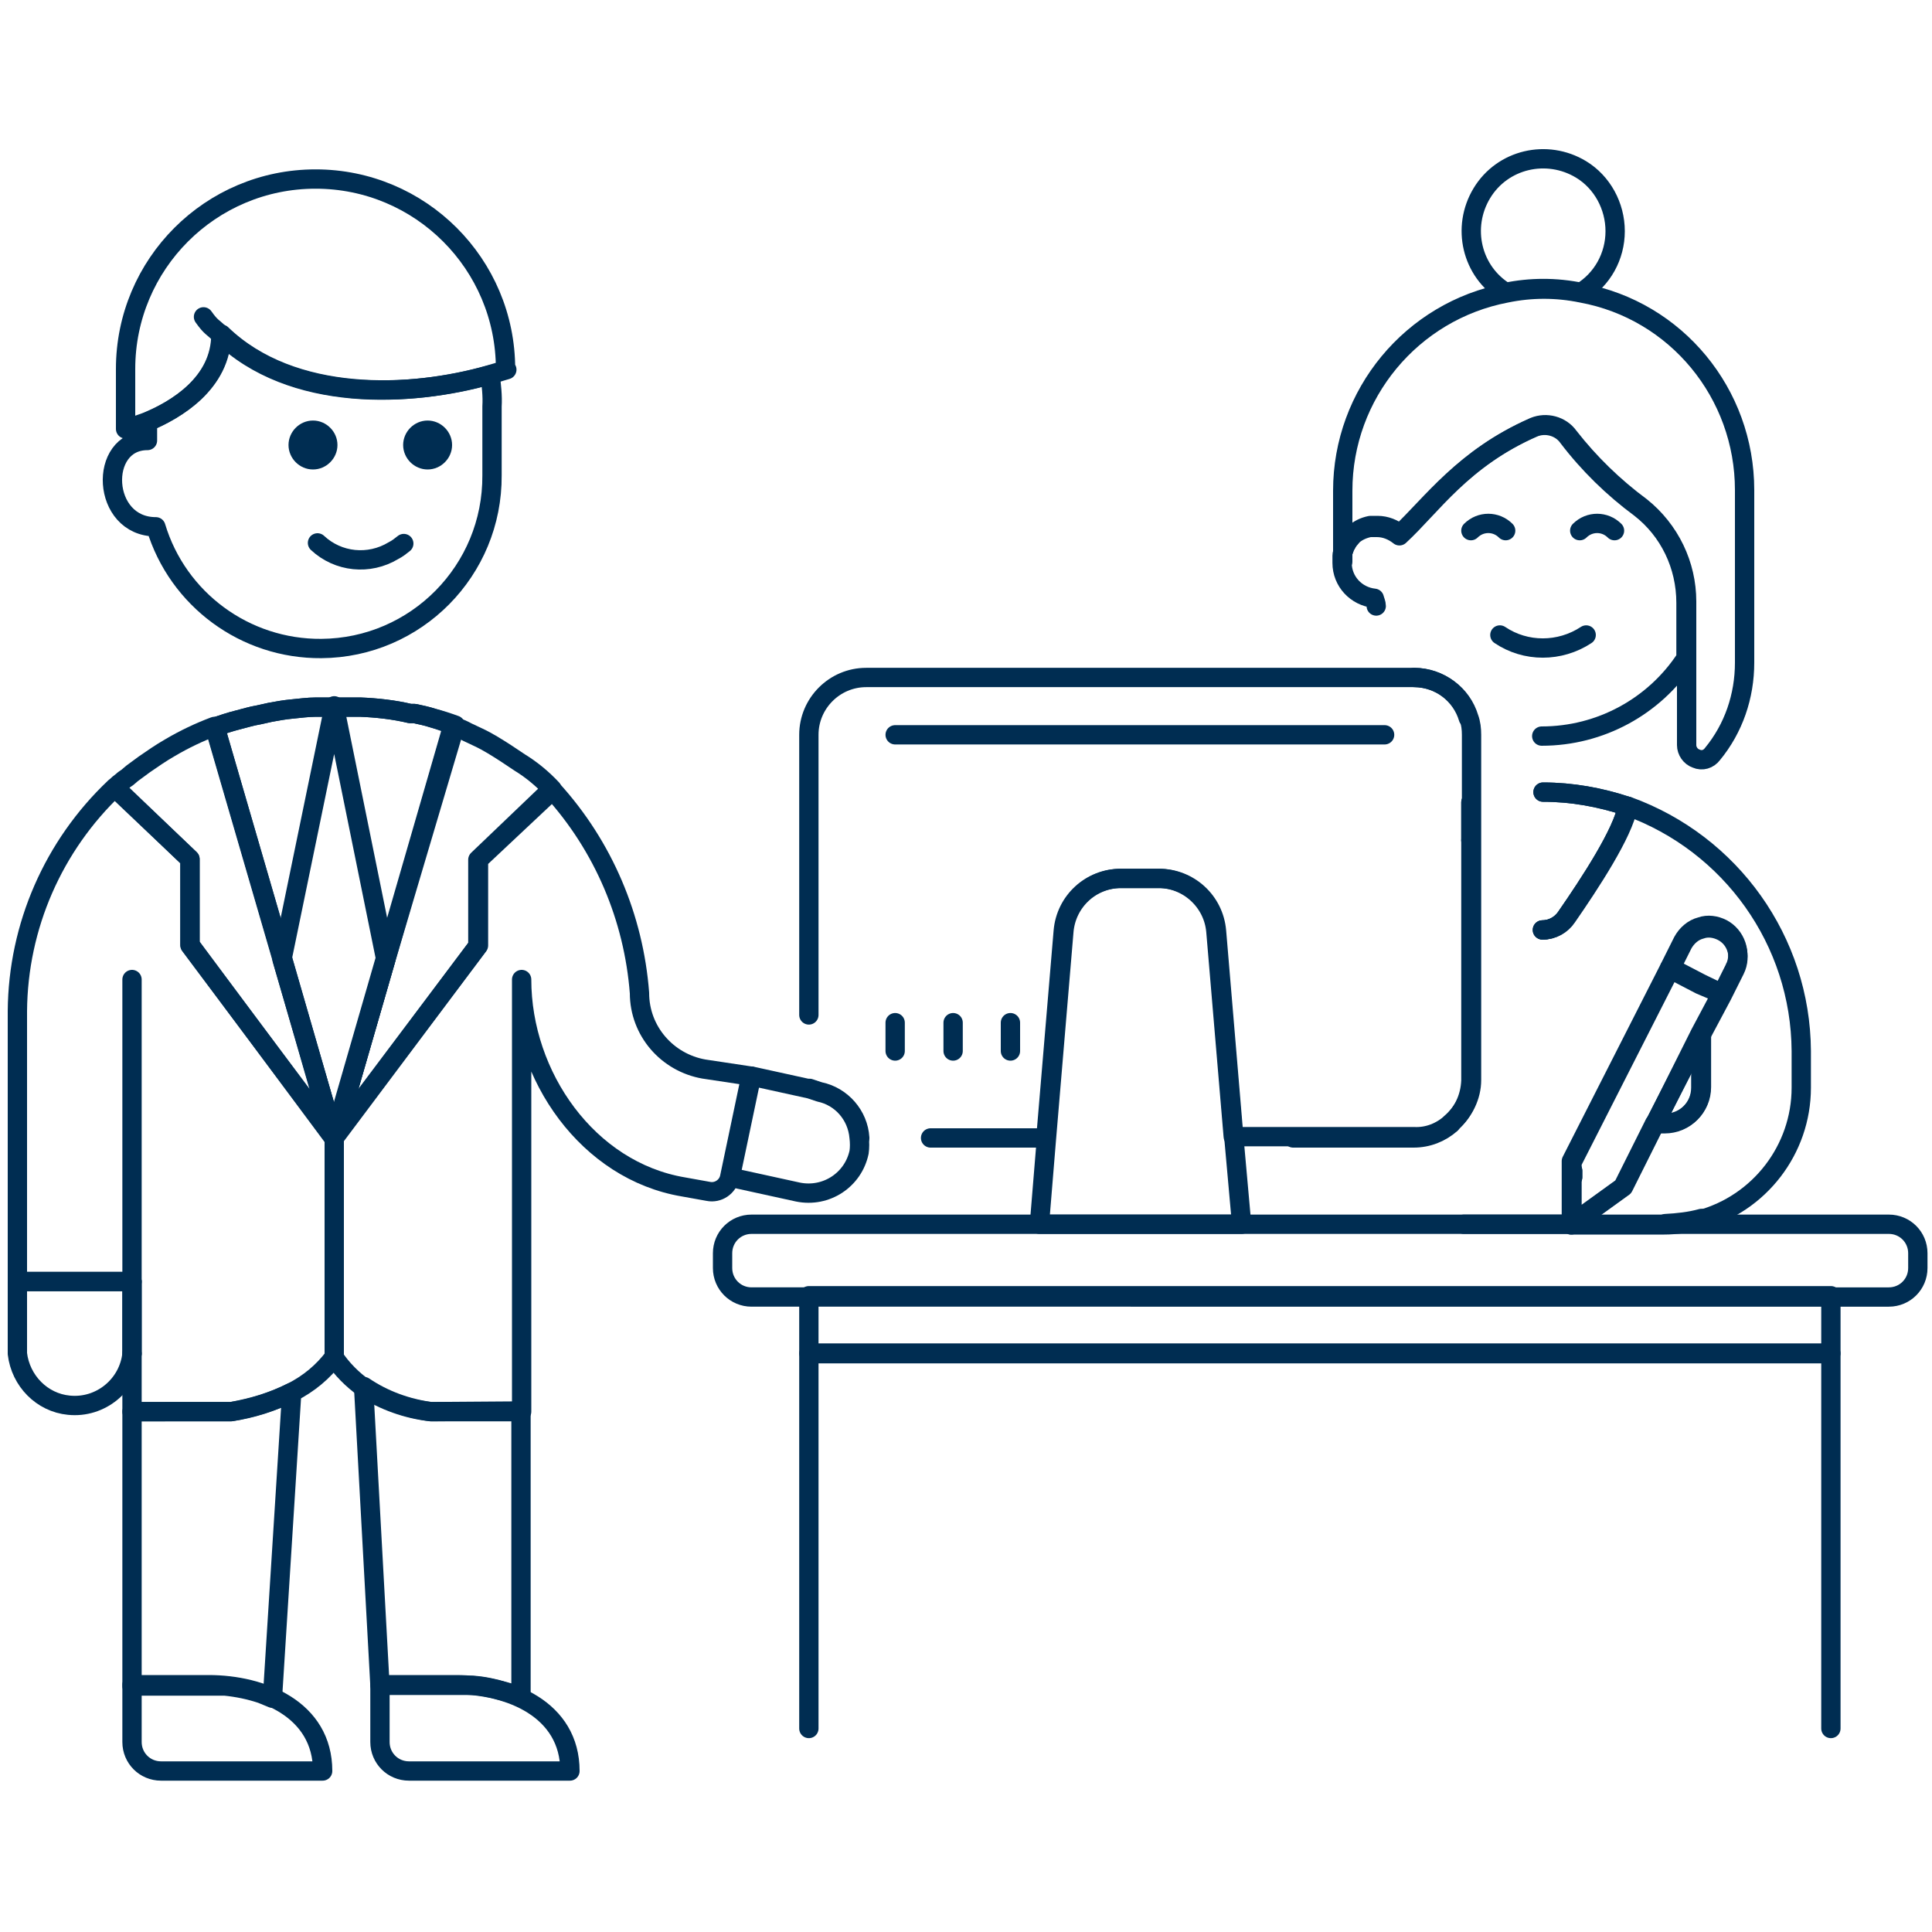 <?xml version="1.0" encoding="utf-8"?>
<!-- Generator: Adobe Illustrator 24.2.3, SVG Export Plug-In . SVG Version: 6.00 Build 0)  -->
<svg version="1.1" id="Line" xmlns="http://www.w3.org/2000/svg" xmlns:xlink="http://www.w3.org/1999/xlink" x="0px" y="0px"
	 viewBox="0 0 300 300" style="enable-background:new 0 0 300 300;" xml:space="preserve">
<style type="text/css">
	.st0{fill:none;stroke:#002D52;stroke-width:3;stroke-linecap:round;stroke-linejoin:round;}
	.st1{fill:#002D52;stroke:#002D52;stroke-miterlimit:10;}
</style>
<g id="Icons">
	<g id="New_Symbol_14">
		<line class="st0" x1="20.5" y1="210.2" x2="20.5" y2="210.2"/>
	</g>
	<path class="st0" d="M270.9,76.1v26.8c0,5.2-1.7,10.2-5,14.2c-0.6,0.8-1.6,1.1-2.5,0.7c-0.9-0.3-1.5-1.2-1.5-2.1V93.4
		c0-5.7-2.6-11.1-7.1-14.7c-4.2-3.1-8-6.8-11.2-10.9c-1.2-1.7-3.5-2.3-5.4-1.5c-10.9,4.8-15.9,12-20.8,16.6c-1-0.8-2.2-1.3-3.5-1.3
		c-0.4,0-0.7,0-1.1,0c-1,0.2-1.8,0.6-2.6,1.3c-0.3,0.2-0.5,0.4-0.6,0.7c-0.2,0.2-0.4,0.5-0.5,0.8c-0.2,0.2-0.3,0.5-0.4,0.9
		c-0.1,0.2-0.2,0.5-0.2,0.8c0,0.4,0,0.7,0,1.1v-11c0-15,10.7-27.9,25.4-30.7c3.9-0.8,7.8-0.8,11.7,0
		C260.3,48.2,270.9,61.1,270.9,76.1z"/>
	<path class="st0" d="M250.8,35.9c0,3.9-2,7.5-5.3,9.5c-3.9-0.8-7.8-0.8-11.7,0c-5.3-3.2-6.9-10.1-3.7-15.4
		c3.2-5.3,10.1-6.9,15.4-3.7C248.8,28.3,250.8,32,250.8,35.9z"/>
	<path class="st0" d="M228,111.5c-1.1-3.7-4.5-6.3-8.4-6.3"/>
	<path class="st0" d="M213.7,94.1c0-0.4-0.2-0.8-0.3-1.2c-2.8-0.3-5-2.6-5-5.5c0-0.4,0-0.7,0-1.1c0-0.3,0.1-0.5,0.2-0.8
		c0.1-0.3,0.2-0.6,0.4-0.9c0.1-0.3,0.3-0.5,0.5-0.8l0.6-0.7c0.7-0.6,1.6-1,2.6-1.2l0,0c0.4,0,0.7,0,1.1,0c1.3,0,2.5,0.5,3.5,1.3
		c5-4.6,9.8-12,20.8-16.8c1.9-0.8,4.2-0.2,5.4,1.5c3.2,4.2,7,7.9,11.2,11c4.5,3.5,7.1,8.9,7.1,14.7v8.6
		c-4.9,7.5-13.3,12.1-22.4,12.1"/>
	<path class="st0" d="M246.3,98.6c-4.1,2.7-9.4,2.7-13.4,0"/>
	<path class="st0" d="M228.4,82.4c1.5-1.5,3.9-1.5,5.4,0"/>
	<path class="st0" d="M245.3,82.4c1.5-1.5,3.9-1.5,5.4,0"/>
	<path class="st0" d="M200.8,176.7h18.7c2.2,0,4.2-0.8,5.8-2.2"/>
	<path class="st0" d="M244.2,181.8v1c0-0.2,0-0.4,0-0.6c0-0.1,0-0.2,0-0.3C244.2,181.9,244.1,181.8,244.2,181.8z"/>
	<line class="st0" x1="228.4" y1="130.5" x2="228.4" y2="124.6"/>
	<path class="st0" d="M239.6,123c4.5,0,8.9,0.8,13.1,2.2c-0.7,4.1-5.9,12-9.5,17.2c-0.8,1.2-2.2,2-3.7,2"/>
	<path class="st0" d="M264.2,160.4v8.4c0,3.1-2.5,5.6-5.6,5.6H257L264.2,160.4z"/>
	<path class="st0" d="M264.2,189.2v0.8h-5.6C260.5,189.9,262.4,189.7,264.2,189.2z"/>
	<line class="st0" x1="228.4" y1="130.5" x2="228.4" y2="124.6"/>
	<path class="st0" d="M239.6,123c4.5,0,8.9,0.8,13.1,2.2c-0.7,4.1-5.9,12-9.5,17.2c-0.8,1.2-2.2,2-3.7,2"/>
	<path class="st0" d="M244.2,181.8v1c0-0.2,0-0.4,0-0.6c0-0.1,0-0.2,0-0.3C244.2,181.9,244.1,181.8,244.2,181.8z"/>
	<path class="st0" d="M227.3,190.1h16.8v-7.2c0-0.2,0-0.4,0-0.6c0-0.1,0-0.2,0-0.3l0,0l0,0l0,0v-1.5l15.2-29.9l2-4
		c0.6-1.1,1.6-2,2.8-2.3c1.1-0.4,2.3-0.2,3.3,0.3c2.2,1.1,3.1,3.8,2,6c0,0,0,0,0,0l-2,4l-3.3,6.2v8.1c0,3.1-2.5,5.6-5.6,5.6h-1.6
		l-4.9,9.8l-5.4,3.9l-2.7,2h14.5c1.9,0,3.8-0.3,5.6-0.8c9.2-2.5,15.7-10.9,15.7-20.5v-5.7c-0.1-17.1-10.9-32.2-26.9-38
		c-0.7,4.1-5.9,12-9.5,17.2c-0.8,1.2-2.2,2-3.7,2"/>
	<path class="st0" d="M225.3,174.4c1.9-1.6,3-4,3.1-6.6v-37.3"/>
	<path class="st0" d="M267.3,154.3l-3.3,6.2l-7,14l-4.9,9.8l-5.4,3.9l-2.7,2v-8.4l0,0l0,0v-1.5l15.2-29.9l4.8,2.5L267.3,154.3z"/>
	<path class="st0" d="M269.4,150.3l-2,4l-3.3-1.6l-4.8-2.5l2-4c0.6-1.1,1.6-2,2.8-2.3c1.1-0.4,2.3-0.2,3.3,0.3
		C269.5,145.3,270.5,148,269.4,150.3C269.4,150.2,269.4,150.3,269.4,150.3z"/>
	<path class="st0" d="M45.3,216.2l-3,47.5l-1.7-0.7c-1.8-0.6-3.7-1-5.7-1.2c-0.9,0-1.7,0-2.6,0H20.5v-42.6h15.4
		C39.2,218.6,42.3,217.7,45.3,216.2z"/>
	<path class="st0" d="M51.9,210.7L51.9,210.7L51.9,210.7C51.9,210.7,51.9,210.7,51.9,210.7z"/>
	<path class="st0" d="M80.9,219.1v44.5c-0.8-0.4-1.6-0.7-2.4-0.9c-1.7-0.5-3.4-0.9-5.1-1c-0.9,0-1.7,0-2.6,0H59l-2.5-45.6
		c0-0.3,0-0.5,0-0.8c3.1,2.1,6.7,3.4,10.4,3.9L80.9,219.1z"/>
	<path class="st0" d="M88.5,275c0-9.6-9.4-13.4-17.7-13.4H59v8.9c0,2.5,2,4.5,4.5,4.5c0,0,0,0,0,0H88.5z"/>
	<path class="st0" d="M50.1,275c0-9.6-9.4-13.4-17.7-13.4H20.5v8.9c0,2.5,2,4.5,4.5,4.5H50.1z"/>
	<path class="st0" d="M59.9,149l-8,27.7l-8-27.7l0,0l-10.5-36.1c1.1-0.4,2.3-0.8,3.5-1.1c1.2-0.3,2.1-0.6,3.3-0.8l1.8-0.4
		c1.1-0.2,2.2-0.4,3.3-0.5c1.1-0.1,2.5-0.3,3.8-0.3h3h1.9c0.6,0,1.2,0,1.9,0c2.6,0.1,5.3,0.4,7.8,1c0.2,0,0.4,0,0.7,0
		c0.9,0.2,1.9,0.4,2.8,0.7c1.2,0.3,2.4,0.7,3.5,1.1L59.9,149z"/>
	<path class="st0" d="M116.6,167.1l-3.3,15.7c-0.3,1.5-1.8,2.5-3.3,2.2c0,0,0,0,0,0l-3.9-0.7C91.3,181.8,81,167.1,81,152.1v67.1
		H66.9c-3.7-0.4-7.3-1.7-10.4-3.7c-1.8-1.3-3.4-2.9-4.6-4.7l0,0v-34.1l22.4-29.9v-13.3l11.5-10.8c7.9,8.7,12.6,19.8,13.5,31.5
		c0,5.9,4.3,10.8,10,11.8L116.6,167.1z"/>
	<path class="st0" d="M51.9,176.7v34l0,0c-1.7,2.3-4,4.2-6.6,5.5c-3,1.5-6.1,2.5-9.4,3H20.5V199H2.7v-42
		c0.1-13.2,5.6-25.7,15.1-34.7l0,0l11.7,11.1v13.4L51.9,176.7z"/>
	<path class="st0" d="M70.4,112.6L59.9,149l-8,27.7l-8-27.7l0,0l-10.5-36.1c1.1-0.4,2.3-0.8,3.5-1.1c1.2-0.3,2.1-0.6,3.3-0.8
		l1.8-0.4c1.1-0.2,2.2-0.4,3.3-0.5c1.1-0.1,2.5-0.3,3.8-0.3h3h1.9c0.6,0,1.2,0,1.9,0c2.6,0.1,5.3,0.4,7.8,1c0.2,0,0.4,0,0.7,0
		c0.9,0.2,1.9,0.4,2.8,0.7C68.2,111.8,69.3,112.2,70.4,112.6z"/>
	<polygon class="st0" points="59.9,149 51.9,176.7 43.8,149 43.8,148.9 51.9,109.6 	"/>
	<path class="st0" d="M20.5,199v10.3c0,0.3,0,0.6,0,0.9c-0.5,4.9-4.9,8.5-9.8,8c-4.2-0.4-7.5-3.8-8-8c0-0.3,0-0.6,0-0.9V199H20.5z"
		/>
	<line class="st0" x1="20.5" y1="199" x2="20.5" y2="152.1"/>
	<path class="st0" d="M76.4,63.1v10.7c0.1,14.8-11.8,26.8-26.5,26.9c-11.8,0.1-22.3-7.6-25.7-18.9l0,0c-8.5,0-9-13.4-1.3-13.4v-2.9
		c4.3-1.8,11.5-6,11.5-13.6c11,10.6,29.5,9.8,41.7,6.3C76.3,59.8,76.5,61.5,76.4,63.1z"/>
	<path class="st0" d="M49.3,84.3c3.2,3,8,3.5,11.8,1.2c0.6-0.3,1.1-0.7,1.6-1.1"/>
	<path class="st1" d="M66.4,69.1L66.4,69.1L66.4,69.1 M66.4,65.8c-1.8,0-3.3,1.5-3.3,3.3c0,1.8,1.5,3.3,3.3,3.3
		c1.8,0,3.3-1.5,3.3-3.3C69.7,67.3,68.2,65.8,66.4,65.8z"/>
	<path class="st1" d="M48.6,69.1L48.6,69.1L48.6,69.1 M48.6,65.8c-1.8,0-3.3,1.5-3.3,3.3c0,1.8,1.5,3.3,3.3,3.3s3.3-1.5,3.3-3.3
		C51.9,67.3,50.4,65.8,48.6,65.8z"/>
	<path class="st0" d="M78.7,57.4L76,58.2c-12.3,3.5-30.7,4.4-41.7-6.3c0,7.7-7.1,11.8-11.5,13.6c-1.1,0.4-2.2,0.8-3.3,1.1v-9.3
		c0-16.3,13.2-29.5,29.5-29.5c16.3,0,29.5,13.2,29.5,29.5L78.7,57.4z"/>
	<path class="st0" d="M34.3,52c-1.3-1.3-1.5-1.1-2.7-2.8"/>
	<path class="st0" d="M29.5,146.7v-13.3l-11.6-11.1c0.3-0.4,0.7-0.7,1.1-1c0.2-0.2,0.5-0.4,0.8-0.6c0.2-0.2,0.5-0.4,0.7-0.6l1.9-1.4
		c1.3-0.9,2.6-1.8,4-2.6c2.2-1.3,4.5-2.4,6.9-3.3l10.5,36.1l0,0l8,27.8L29.5,146.7z"/>
	<path class="st0" d="M85.7,122.5l-11.5,11v13.4l-22.4,29.8l8-27.7l10.5-36.3c0.8,0.3,1.6,0.6,2.3,1l1.7,0.8
		c1.5,0.7,2.9,1.6,4.3,2.5l2.1,1.4C82.5,119.5,84.2,120.9,85.7,122.5z"/>
	<path class="st0" d="M116.7,190.1h176.6c2.5,0,4.5,2,4.5,4.5v2.3c0,2.5-2,4.5-4.5,4.5H116.7c-2.5,0-4.5-2-4.5-4.5v-2.3
		C112.2,192.1,114.2,190.1,116.7,190.1z"/>
	<rect x="125.6" y="201.2" class="st0" width="158.7" height="8.9"/>
	<polyline class="st0" points="125.6,268.4 125.6,210.2 284.3,210.2 284.3,268.4 	"/>
	<path class="st0" d="M133.4,176.6c0.1,0.8,0.1,1.6,0,2.3c-0.9,4.3-5.1,7.1-9.5,6.2c0,0,0,0,0,0l-10.5-2.3l3.3-15.7l9.1,2l1.5,0.5
		C130.6,170.3,133.1,173.1,133.4,176.6z"/>
	<path class="st0" d="M125.7,169l1.5,0.5c3.5,0.7,6.1,3.7,6.3,7.2"/>
	<path class="st0" d="M125.6,157.6v-43.5c0-4.9,4-8.9,8.9-8.9h85.2c3.9,0.1,7.3,2.6,8.4,6.3c0.3,0.8,0.4,1.7,0.4,2.6v53.6
		c0,2.5-1.2,4.9-3.1,6.6c-1.6,1.5-3.7,2.3-5.8,2.2h-28.1l-2.7-31.9c-0.4-4.6-4.3-8.2-8.9-8.2h-5.9c-4.6,0-8.5,3.5-8.9,8.2l-2.7,32.1
		h-17.9"/>
	<line class="st0" x1="139" y1="114.1" x2="215" y2="114.1"/>
	<path class="st0" d="M192.8,190.1h-31.4l1.1-13.4l2.7-32.1c0.4-4.6,4.2-8.2,8.9-8.2h5.9c4.6,0,8.5,3.5,8.9,8.2l2.7,32.1
		L192.8,190.1z"/>
	<line class="st0" x1="139" y1="158.8" x2="139" y2="163.2"/>
	<line class="st0" x1="148" y1="158.8" x2="148" y2="163.2"/>
	<line class="st0" x1="156.9" y1="158.8" x2="156.9" y2="163.2"/>
</g>
</svg>
